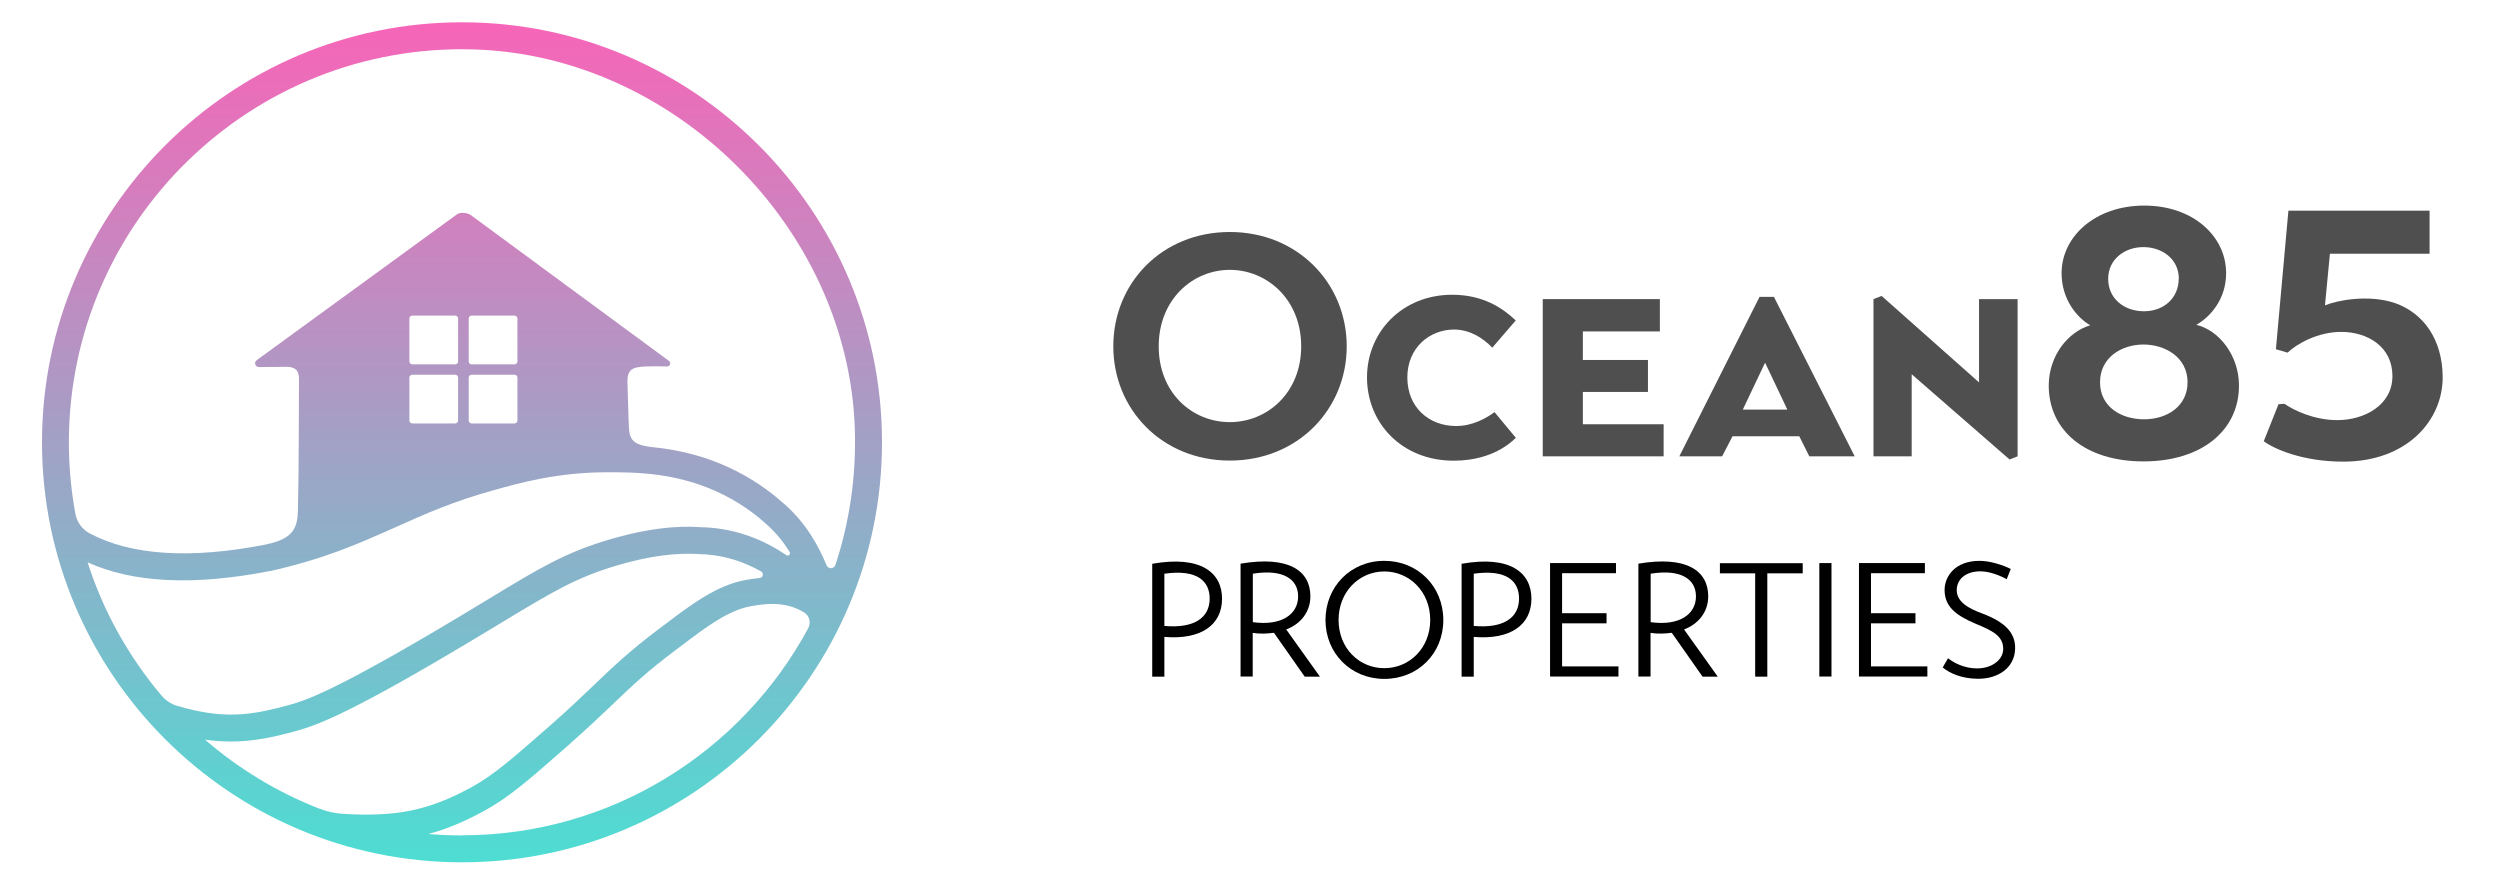 <?xml version="1.0" encoding="UTF-8"?><svg id="Layer_1" xmlns="http://www.w3.org/2000/svg" xmlns:xlink="http://www.w3.org/1999/xlink" viewBox="0 0 211.96 75"><defs><style>.cls-1{fill:url(#linear-gradient);}.cls-2{fill:#4f4f4f;}</style><linearGradient id="linear-gradient" x1="39.17" y1="73.11" x2="39.17" y2="1.89" gradientUnits="userSpaceOnUse"><stop offset="0" stop-color="#4dddd3"/><stop offset="1" stop-color="#f765b8"/></linearGradient></defs><path class="cls-1" d="m39.17,1.89C19.53,1.89,3.56,17.87,3.56,37.5s15.97,35.61,35.61,35.61,35.61-15.97,35.61-35.61S58.8,1.89,39.17,1.89ZM7.43,47.68c3.9,1.75,8.98,1.99,15.44.74h.03c4.63-1.04,7.53-2.34,10.34-3.59l.16-.07c2.77-1.24,4.96-2.22,8.39-3.18,2.31-.65,5.47-1.53,9.66-1.54,2.45,0,6.15,0,9.99,1.96,1.8.92,2.96,1.93,3.39,2.31l.09.08c.85.74,1.51,1.57,2.03,2.41.11.18-.1.38-.27.27-1.78-1.2-4.05-2.22-6.9-2.36h-.19c-1.08-.08-3.62-.23-7.88,1.02-3.78,1.11-5.96,2.43-10.31,5.07-.69.42-1.43.87-2.25,1.36-11.02,6.61-13.37,7.26-14.63,7.61-3.44.95-5.66,1.19-9.49.08-.52-.15-.98-.46-1.33-.87-2.77-3.28-4.93-7.11-6.27-11.29Zm27.53-15.91h3.63c.14,0,.25.11.25.25v3.63c0,.14-.11.25-.25.25h-3.63c-.14,0-.25-.11-.25-.25v-3.63c0-.14.11-.25.25-.25Zm-.25-1.13v-3.63c0-.14.11-.25.25-.25h3.63c.14,0,.25.11.25.25v3.63c0,.14-.11.25-.25.25h-3.63c-.14,0-.25-.11-.25-.25Zm9.16,0c0,.14-.11.25-.25.25h-3.63c-.14,0-.25-.11-.25-.25v-3.63c0-.14.11-.25.25-.25h3.63c.14,0,.25.11.25.25v3.63Zm-3.88,1.13h3.63c.14,0,.25.11.25.25v3.63c0,.14-.11.25-.25.25h-3.63c-.14,0-.25-.11-.25-.25v-3.63c0-.14.11-.25.25-.25Zm-12.94,36.78c-3.56-1.39-6.82-3.38-9.67-5.84.77.11,1.49.16,2.2.16,1.82,0,3.53-.34,5.54-.9,1.89-.52,4.77-1.6,15.19-7.85.82-.49,1.57-.94,2.26-1.36,4.32-2.61,6.29-3.8,9.78-4.83,3.87-1.14,6.13-1,7.1-.94h.21c1.9.11,3.51.69,4.87,1.46.25.14.17.53-.12.55-.47.05-.87.12-1.17.17-2.43.42-4.64,2.09-6.77,3.7l-.56.42c-2.51,1.88-3.93,3.24-5.58,4.82-1.01.97-2.16,2.06-3.73,3.44-3.18,2.79-4.78,4.2-6.73,5.25-3.51,1.9-6.26,2.48-10.81,2.2-.69-.04-1.36-.2-2-.45Zm12.12,2.28c-.96,0-1.91-.04-2.85-.12,1.54-.41,3.03-1.04,4.64-1.91,2.18-1.18,3.84-2.64,7.15-5.55,1.6-1.41,2.77-2.52,3.8-3.5,1.66-1.59,2.98-2.85,5.38-4.64l.57-.43c2.01-1.52,3.91-2.95,5.79-3.28,1.01-.18,2.9-.51,4.55.54,0,0,0,0,0,0,.44.28.57.87.32,1.33-5.63,10.44-16.68,17.55-29.35,17.55Zm27.25-28.16l-.08-.07c-.49-.43-1.8-1.58-3.85-2.63-2.61-1.34-5.11-1.86-7.27-2.07h0c-2-.24-1.86-.94-1.93-2.42-.04-.97-.04-1.67-.09-2.97-.05-1.26.46-1.39,1.6-1.44.51-.02,1.07-.02,1.76,0,.25,0,.36-.32.16-.47l-16.81-12.37c-.27-.2-.9-.25-1.15-.07l-17,12.38c-.25.18-.12.58.19.58l2.33-.02c.68,0,1.08.24,1.07,1.03-.02,2.62,0,7.26-.09,11.13-.03,1.44-.39,2.3-2.24,2.79-.2.05-.4.09-.6.14-6.32,1.22-11.28.9-14.8-.96-.65-.34-1.1-.96-1.23-1.68-.36-1.96-.55-3.98-.55-6.04C5.84,18.8,21.31,3.65,40.13,4.19c16.99.48,31.72,15.08,32.34,32.06.15,4.08-.44,8-1.64,11.65-.12.35-.61.37-.75.03-.7-1.7-1.78-3.64-3.66-5.27Z"/><g><g><path class="cls-2" d="m104.27,19.67c5.76,0,9.91,4.36,9.91,9.69s-4.14,9.69-9.91,9.69-9.88-4.36-9.88-9.69,4.09-9.69,9.88-9.69Zm0,16.12c3.16,0,6.05-2.47,6.05-6.43s-2.89-6.48-6.05-6.48-6.03,2.52-6.03,6.48,2.84,6.43,6.03,6.43Z"/><path class="cls-2" d="m126.71,34.94l1.81,2.18c-1.54,1.51-3.61,1.94-5.26,1.94-4.41,0-7.36-3.19-7.36-7.06s3-7.01,7.22-7.01c2.63,0,4.3,1.14,5.39,2.18l-1.99,2.31c-.8-.85-1.94-1.54-3.24-1.54-2.07,0-3.96,1.54-3.96,4.06s1.81,4.12,4.14,4.12c1.38,0,2.55-.66,3.24-1.17Z"/><path class="cls-2" d="m141.05,38.69h-10.25v-13.33h9.93v2.74h-6.53v2.42h5.52v2.71h-5.52v2.74h6.85v2.74Z"/><path class="cls-2" d="m142.38,38.69l6.8-13.52h1.22l6.85,13.52h-3.85l-.85-1.7h-5.66l-.88,1.7h-3.64Zm5.39-3.96h3.77l-1.89-3.98-1.89,3.98Z"/><path class="cls-2" d="m170.37,38.95l-8.29-7.22v6.96h-3.24v-13.33l.69-.27,8.26,7.33v-7.06h3.27v13.33l-.69.27Z"/><path class="cls-2" d="m173.7,32.7c0-2.56,1.66-4.58,3.52-5.12-1.15-.67-2.43-2.21-2.43-4.42,0-3.1,2.85-5.73,7.01-5.73s6.94,2.62,6.94,5.73c0,2.21-1.34,3.71-2.53,4.38,1.92.45,3.62,2.59,3.62,5.15,0,3.81-3.17,6.43-8.1,6.43s-8.03-2.62-8.03-6.43Zm11.77-.29c0-2.11-1.89-3.2-3.74-3.2s-3.68,1.09-3.68,3.2,1.82,3.14,3.74,3.14,3.68-1.09,3.68-3.14Zm-.74-8.77c0-1.7-1.44-2.69-3.01-2.69s-2.98,1.02-2.98,2.69,1.34,2.75,3.04,2.75,2.94-1.15,2.94-2.75Z"/><path class="cls-2" d="m194.02,17.86h11.97v3.65h-8.45l-.42,4.38c.99-.42,3.68-.96,5.95-.19,2.43.86,4,3.1,4.03,6.24.03,3.68-3.01,7.2-8.42,7.2-3.49,0-5.89-1.09-6.75-1.73l1.25-3.14.51-.03c.77.54,2.5,1.38,4.48,1.38,2.27,0,4.67-1.25,4.67-3.74s-2.11-3.74-4.35-3.74c-1.95,0-3.74.99-4.54,1.76l-.99-.29,1.06-11.74Z"/></g><g><path d="m98.72,54v3.37h-1.03v-9.57c4.11-.73,5.92.74,5.92,2.96s-1.77,3.5-4.89,3.24Zm0-.93c2.59.23,3.84-.74,3.84-2.32,0-1.44-1-2.51-3.84-2.11v4.43Z"/><path d="m109.06,53.38l2.85,3.99h-1.29l-2.61-3.72c-.55.07-1.15.11-1.8.01v3.7h-1.03v-9.57c4.06-.69,5.92.58,5.92,2.77,0,1.33-.84,2.36-2.06,2.81Zm-2.84-.63c2.47.34,3.84-.69,3.84-2.19,0-1.43-1.23-2.34-3.84-1.92v4.11Z"/><path d="m117.37,47.55c2.85,0,5,2.18,5,5.02s-2.15,4.99-5,4.99-4.99-2.18-4.99-4.99,2.11-5.02,4.99-5.02Zm0,9.1c2.12,0,3.89-1.69,3.89-4.09s-1.77-4.11-3.89-4.11-3.88,1.71-3.88,4.11,1.74,4.09,3.88,4.09Z"/><path d="m124.95,54v3.37h-1.03v-9.57c4.11-.73,5.92.74,5.92,2.96s-1.77,3.5-4.89,3.24Zm0-.93c2.59.23,3.84-.74,3.84-2.32,0-1.44-1-2.51-3.84-2.11v4.43Z"/><path d="m137.22,56.5v.86h-5.8v-9.62h5.59v.86h-4.57v3.39h3.77v.86h-3.77v3.65h4.77Z"/><path d="m142.79,53.38l2.85,3.99h-1.29l-2.61-3.72c-.55.07-1.15.11-1.8.01v3.7h-1.03v-9.57c4.06-.69,5.92.58,5.92,2.77,0,1.33-.84,2.36-2.06,2.81Zm-2.84-.63c2.47.34,3.84-.69,3.84-2.19,0-1.43-1.23-2.34-3.84-1.92v4.11Z"/><path d="m152.84,48.61h-3v8.76h-1.03v-8.76h-2.99v-.86h7.02v.86Z"/><path d="m154.25,47.74h1.03v9.62h-1.03v-9.62Z"/><path d="m163.41,56.5v.86h-5.8v-9.62h5.59v.86h-4.57v3.39h3.77v.86h-3.77v3.65h4.77Z"/><path d="m170.12,49.1c-.58-.32-1.45-.66-2.22-.66-1.28,0-2,.71-2,1.59,0,.99.97,1.55,2.18,1.99,1.93.73,2.81,1.65,2.77,2.98-.04,1.65-1.48,2.56-3.15,2.55-1.4-.01-2.39-.47-2.99-.96l.45-.78c.53.41,1.4.86,2.47.86,1.26,0,2.21-.74,2.21-1.65,0-1.1-.89-1.54-2.37-2.15-1.64-.7-2.6-1.44-2.6-2.85,0-1.15.89-2.47,2.96-2.47.91,0,2.03.37,2.65.69l-.34.86Z"/></g></g></svg>